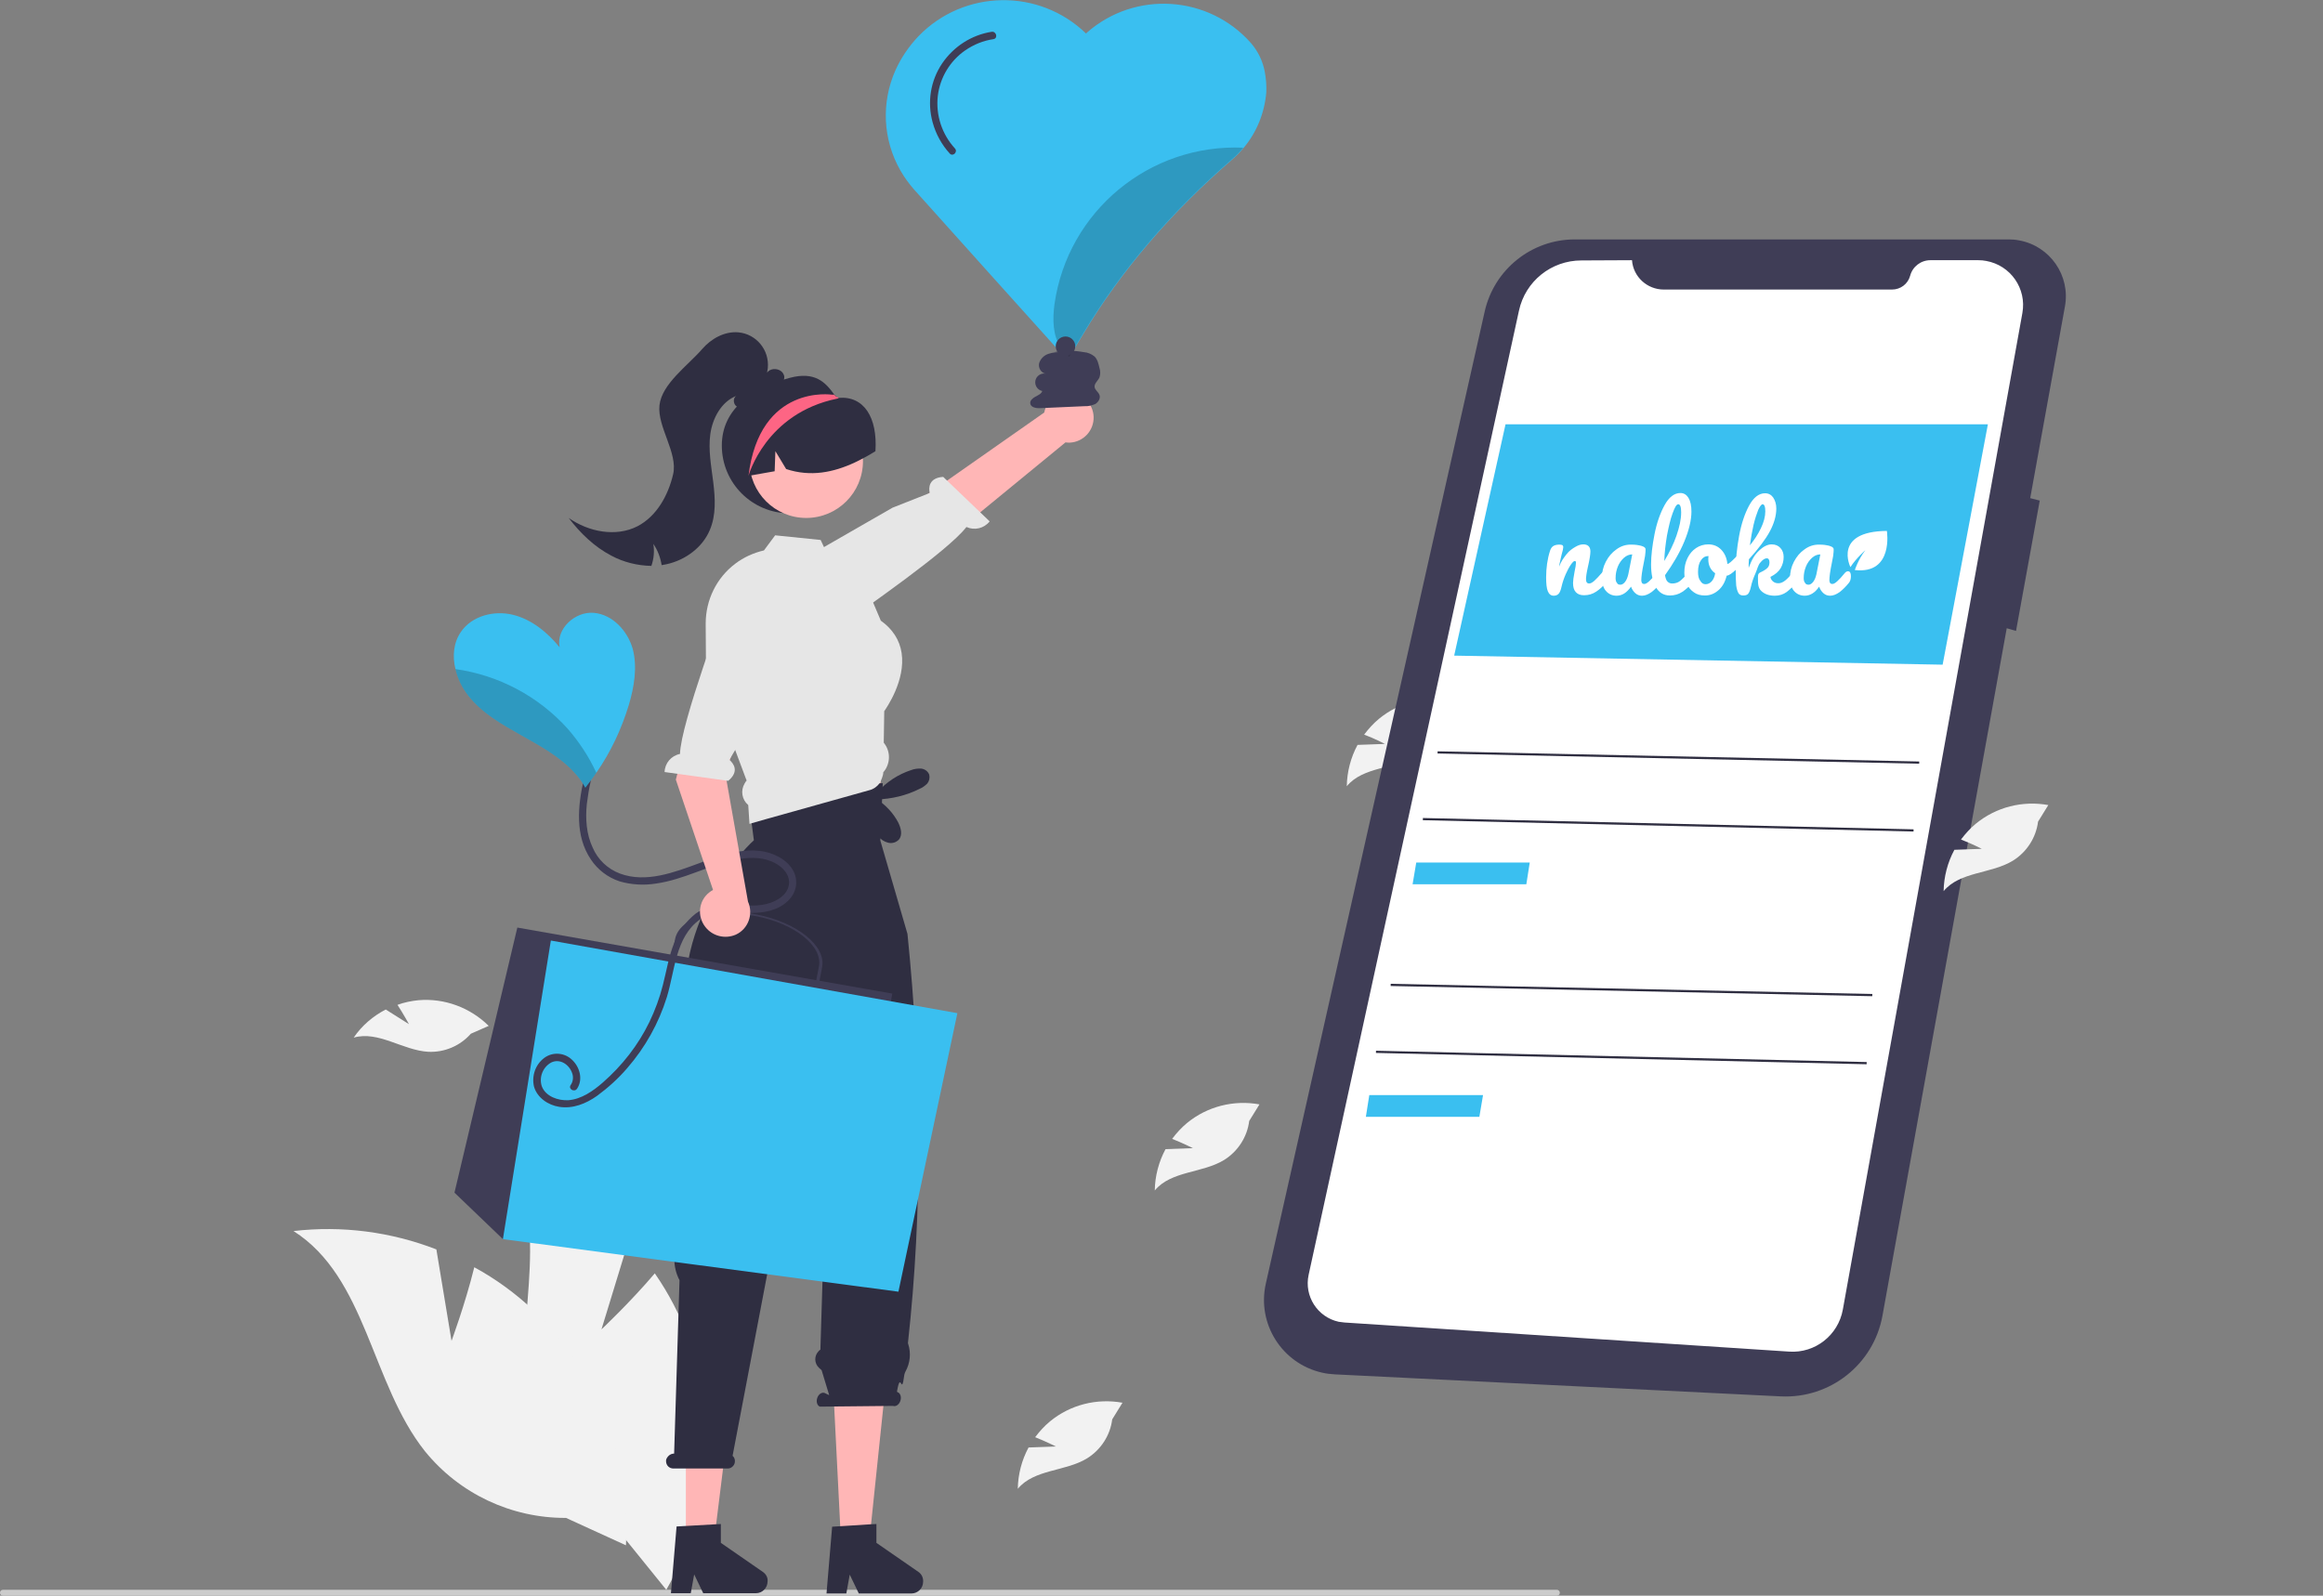 <?xml version="1.0" encoding="UTF-8"?>
<!-- Generator: Adobe Illustrator 27.4.0, SVG Export Plug-In . SVG Version: 6.00 Build 0)  -->
<svg xmlns="http://www.w3.org/2000/svg" xmlns:xlink="http://www.w3.org/1999/xlink" version="1.1" x="0px" y="0px" viewBox="0 0 949.7 652.5" style="enable-background:new 0 0 949.7 652.5;" xml:space="preserve">
<rect x="0" y="0" width="949.7" height="652.5" fill="#808080" stroke="none"/>
<style type="text/css">
	.st0{fill:#CCCCCC;}
	.st1{fill:#3ABFF0;}
	.st2{fill:#F2F2F2;}
	.st3{fill:#FFB6B6;}
	.st4{fill:#2F2E41;}
	.st5{fill:#E6E6E6;}
	.st6{fill:#FFB7B7;}
	.st7{fill:#FD6584;}
	.st8{fill:#3F3D56;}
	.st9{opacity:0.2;}
	.st10{fill:#FFFFFF;}
	.st11{fill-rule:evenodd;clip-rule:evenodd;fill:#FFFFFF;}
</style>
<g id="Ebene_1">
	<path class="st0" d="M637.7,651.3c0,0.7-0.5,1.2-1.2,1.2l0,0H1.2c-0.7,0-1.2-0.5-1.2-1.2s0.5-1.2,1.2-1.2h635.3   C637.1,650.1,637.7,650.6,637.7,651.3L637.7,651.3z"></path>
	<path class="st1" d="M517.1,29.5c-0.8-4.4-2.7-8.4-5.6-11.8C494.2-2,464.1-4,444.4,13.3l0,0l-0.4,0.4   c-19.2-18.6-49.9-18.1-68.5,1.1c-3.9,4.1-7.1,8.8-9.4,13.9c-5.9,13.2-5.2,28.4,2,41c1.6,2.8,3.5,5.4,5.6,7.8   c2.2,2.5,61.3,68.3,61.9,68.9c0.1,0.2,0.4,0.3,0.6,0.3c0,0,0,0,0.1,0h0.1c0.2,0,0.4-0.2,0.5-0.3l0.3-0.5l0.4-0.6l5.5-9.1   c15.2-25.4,35.6-49.3,60.8-71.1c1.6-1.4,3.1-2.9,4.5-4.6c5.4-6.4,8.6-14.4,9.3-22.8C517.8,34.9,517.6,32.2,517.1,29.5z"></path>
	<path class="st2" d="M245.9,543.6l11.1-36.3c-13.4-14.7-30.2-26-48.9-32.8c18.3,30.3,0.6,69.9,8,104.5   c4.8,21.8,19.3,40.3,39.4,50.2l16.9,20.9c17.9-31.3,21.2-68.9,9.1-102.9c-3.5-9.4-8.1-18.3-13.8-26.5   C257.6,532.6,245.9,543.6,245.9,543.6z"></path>
	<path class="st2" d="M184.6,548.3l-6.2-37.4c-18.6-7.2-38.6-9.8-58.4-7.5c29.9,19,31.7,62.3,53.7,90c14.1,17.4,35.3,27.4,57.7,27.3   l24.5,11.2c2.1-36-11.7-71.2-37.8-96.1c-7.3-6.9-15.4-12.8-24.2-17.6C190.2,533.2,184.6,548.3,184.6,548.3z"></path>
	<polygon class="st3" points="306.9,302.9 303.8,310 308.8,335.4 360.1,328.3 359.7,297.3 358.6,290.5  "></polygon>
	<polygon class="st3" points="280.4,632 291.7,632 297.1,588.4 280.4,588.4  "></polygon>
	<path class="st4" d="M311.9,642.8l-17.2-11.9v-7.7l-2,0.1l-12.4,0.7l-3.7,0.2l-2.3,27.3h8.1l1.4-7.7l3.7,7.7H309   c2.7,0,4.8-2.2,4.8-4.8C314,645.2,313.2,643.7,311.9,642.8L311.9,642.8z"></path>
	<polygon class="st3" points="343.9,632 355.2,632 361.9,567.8 340.6,566.5  "></polygon>
	<path class="st4" d="M375.5,642.8l-17.2-11.9v-7.7l-2.2,0.1l-12.6,0.8l-3.3,0.2l-2.3,27.3h8.1l1.4-7.7l3.7,7.7h21.5   c2.7,0,4.8-2.2,4.8-4.8C377.5,645.2,376.8,643.7,375.5,642.8z"></path>
	<path class="st4" d="M275.6,594.4L275.6,594.4l2.2-70.9c-2.9-5.5-2.8-12.1,0.2-17.5l0.3-0.6l-0.8-3.7c-1-4.8-0.6-9.8,1.4-14.3   l2-66.2c-7.2-47,27.3-77.6,27.3-77.6L305,319l55.9,1.3l-1,23.4l11.1,38.2c5.8,57,6.2,112.8,0.2,167.2c0,0.2,0,0.3,0.1,0.5   c1.2,3.7,0.8,7.8-1.1,11.2c-0.2,0.4-0.4,0.9-0.5,1.4c-1.2,9.5-1.4-2.5-3,6.9l0.3,0.2c1.1,0.4,1.6,2,1.1,3.5c-0.5,1.6-1.9,2.5-3,2.1   l-29.9,0.3c-1.1-0.4-1.6-2-1.1-3.5c0.5-1.6,1.9-2.5,3-2.1l1.9,0.9l-3.1-10.2l-1.1-1c-1.9-1.8-2-4.8-0.2-6.7   c0.2-0.3,0.5-0.5,0.8-0.7l0,0l0.9-29.5l0.4-12.5l-0.9-14.2l-4.2-63.8l-15.9,78.4l-16.2,85c0.8,0.7,1.1,1.7,0.9,2.8   c-0.3,1.4-1.6,2.5-3.1,2.4h-22c-1.7,0-3-1.3-3-3c0-0.3,0-0.5,0.1-0.8C273,595.3,274.2,594.4,275.6,594.4z"></path>
	<path class="st4" d="M295.1,182.2c0,15.3,12.4,27.7,27.7,27.7c15.3,0,27.7-12.4,27.7-27.7c0-7.2-2.8-14-7.7-19.2l-0.1-0.1   c-0.2-0.2-0.4-0.5-0.7-0.7l0,0l0,0c-0.3-0.2-0.6-0.5-0.9-0.8c-3.7-5.2-8-9.6-18.2-6.9C308,158.5,295.1,166.9,295.1,182.2z"></path>
	<path class="st3" d="M447.1,170.4c0.2,5.6-4.1,10.3-9.7,10.6c-0.6,0-1.2,0-1.8-0.1l-71.3,58.5l-10.9-19.2l73.5-51.5   c1.1-5.5,6.5-9.1,12-8C443.6,161.7,446.9,165.7,447.1,170.4L447.1,170.4z"></path>
	<path class="st5" d="M334.2,256.6c0,0,2.3,4.8,11.4-2c7.2-5.5,41.8-29.1,49.5-39.1c3.3,1.5,7.2,0.6,9.5-2.3l-19-18.2   c-5.9,0.4-6,4.4-5.5,6.6l-15.2,6l-39.5,22.7l7,22.8L334.2,256.6z"></path>
	<circle class="st6" cx="329.6" cy="188.6" r="23.2"></circle>
	<path class="st5" d="M361.3,303.7l0.2-12.9c0.9-1.3,8.8-12.6,7.1-23.8c-0.8-5.3-3.7-9.8-8.5-13.2l-3.1-7.3l-4.6-10.7l-13.5-8   L337,224l-1.5-3.2l-18.6-1.9l-4.6,6.2h-0.1c-4.2,1-8.2,2.8-11.6,5.4c-7.7,5.8-12.1,14.9-12.1,24.5l0.1,15v2.2v2.1l11.6,31.3   l0.4,1.2l4.6,12.3l-0.8,1.3c-1.7,2.9-1.1,6.6,1.5,8.8l0.5,7.7l1-0.3l5.6-1.6l42.5-11.9c1.6-0.4,3-1.4,4-2.7l0.1-0.1   c0.2-0.2,0.3-0.4,0.4-0.7c1-2.4,1.1-3.1,1.1-3.8c2.9-3.3,3.1-8.2,0.5-11.7L361.3,303.7z"></path>
	<path class="st4" d="M305.3,194.7c0.2,0,0.4-0.1,0.6-0.1c3.6-0.6,7.2-1.3,10.8-1.9l0.3-8.2l4.4,7.3c10,3.3,19.3,1.4,28.1-2.7   c2.9-1.4,5.7-2.9,8.4-4.6c0.9-13.8-4.7-22.7-15.1-21.8c-0.4,0-0.7-0.4-1-0.5l0,0l0,0c-0.6-0.3-1.1-0.5-1.7-0.8   c-9.2-3.6-19.6-1.6-26.8,5.2C306.3,173.4,303.1,184.6,305.3,194.7z"></path>
	<path class="st4" d="M320.5,155.2c-0.5,1.6-1.9,2.8-3.5,3.1c-3.1,3.9-6.7,7.9-11.6,8.7c-1.4,0.3-2.9,0-4.1-0.7   c-0.1-0.1-0.3-0.2-0.4-0.3c-1.2-1.1-1.2-3.3,0.1-4.1c-6.1,2.4-9.7,9.1-10.6,15.6s0.4,13.2,1.2,19.7c0.8,6.6,1.2,13.4-1.4,19.5   c-3,7.2-10,12.3-17.6,14c-0.7,0.1-1.4,0.3-2.1,0.4c-0.5-3.1-1.6-6.1-3.4-8.7c0.5,3,0.2,6.1-0.8,9c-5.7-0.1-11.4-1.5-16.4-4.2   c-6.9-3.6-12.7-9.2-17.4-15.4c8.1,5.7,19.3,7.9,28.1,3.4c7.9-4.1,12.6-12.7,14.6-21.3c2-8.7-6.5-19.3-5.6-28.1s11.6-16.3,17.4-23   c3.7-4.3,9.2-7.4,14.9-6.9c7.3,0.7,12.7,7.2,12,14.6c-0.1,0.7-0.2,1.3-0.3,1.9c1.6-2.3,5.8-1.8,6.8,0.8   C320.7,153.7,320.7,154.5,320.5,155.2z"></path>
	<path class="st7" d="M306,194.6c0,0,6.9-25.6,36.3-31.6c0,0,0.1-0.1,0.3-0.1c0.1-0.1,0.2-0.1,0.3-0.2c-0.3-0.2-0.7-0.4-1-0.5l0,0   l0,0c-0.3-0.3-0.6-0.5-0.9-0.8h-0.8C340.2,161.4,310.6,156.8,306,194.6z"></path>
	<path class="st4" d="M379.9,316.8c-0.5-1.4-1.8-2.3-3.2-2.5c-1.4-0.1-2.9,0.1-4.2,0.6c-5.2,1.7-10,4.8-13.7,8.9l0.1,2.6   c-3.6,4.6-3.5,11.1,0.2,15.6c1,1.3,2.4,2.2,4,2.6s3.3-0.1,4.4-1.3c1.6-1.9,0.8-4.8-0.3-7c-2-3.8-5-7-8.6-9.4   c6-0.2,11.9-1.6,17.3-4.3c1.2-0.5,2.3-1.3,3.2-2.2C379.9,319.4,380.2,318.1,379.9,316.8z"></path>
	<path class="st2" d="M487.7,469.5l-11.2,0.4c-2.8,5.2-4.3,11-4.4,16.9c6.7-8.1,19.5-7,28.4-12.5c5.6-3.5,9.4-9.4,10.2-15.9l4.2-6.8   c-10.5-1.9-21.3,0.8-29.6,7.6c-2.3,1.9-4.3,4.1-6.1,6.5C483.5,467.4,487.7,469.5,487.7,469.5z"></path>
	<path class="st2" d="M431.7,591.5l-11.2,0.4c-2.8,5.2-4.3,11-4.4,16.9c6.7-8.1,19.5-7,28.4-12.5c5.6-3.5,9.4-9.4,10.2-15.9l4.2-6.8   c-10.5-1.9-21.3,0.8-29.6,7.6c-2.3,1.9-4.3,4.1-6.1,6.5C427.5,589.4,431.7,591.5,431.7,591.5z"></path>
	<path class="st2" d="M167.2,418.8l-9.5-6c-5.2,2.7-9.8,6.6-13.1,11.5c10.1-2.9,20,5.2,30.5,5.8c6.6,0.3,13-2.4,17.4-7.4l7.3-3.2   c-7.6-7.5-18.1-11.4-28.7-10.5c-3,0.3-5.9,0.9-8.6,1.9C164.9,414.6,167.2,418.8,167.2,418.8z"></path>
	<path class="st8" d="M447.5,158.3c-0.2-1.5,1.4-2.6,2-4c0.4-1.2,0.4-2.6,0-3.8c-0.4-1.7-0.8-3.5-2-4.7c-1.2-1-2.8-1.7-4.4-1.8   c-3.9-0.7-8-0.8-11.9-0.2l3,0.2c-1.9-0.1-3.8,0.1-5.6,0.7c-1.8,0.6-3.3,2.1-3.8,3.9c-0.4,1.9,0.9,4,2.8,4.2c-2-0.4-3.9,0.9-4.3,2.8   c-0.4,2,0.9,3.9,2.8,4.3c-0.4,1.2-1.7,1.7-2.8,2.3c-1.1,0.6-2.3,1.6-2.1,2.8c0.2,1.6,2.4,2,4.1,1.9l18-0.8c1.6,0.1,3.1-0.3,4.5-0.9   c1.3-0.8,2.3-2.5,1.6-3.9C448.9,160.2,447.7,159.5,447.5,158.3z"></path>
	<g>
		<path class="st8" d="M334,406.5L273.9,395l2.1-11c1.7-8.7,16.5-13.3,33.1-10.1c16.6,3.2,28.7,12.8,27,21.6L334,406.5z     M275.3,394.5l57.5,11l2-10.3c1.6-8.4-10-17.6-25.9-20.6c-15.8-3-30,1.3-31.6,9.6L275.3,394.5z"></path>
		<polygon class="st8" points="364,410.6 364.8,406.3 211.5,379.3 185.8,487.7 205.6,506.7   "></polygon>
		<polygon class="st1" points="391.4,414.3 225.2,384.6 205.6,506.7 367.3,528.2   "></polygon>
	</g>
	<path class="st8" d="M238.7,318.6c-2.5,10.9-3.7,23.2,2.9,32.9c2.8,4.2,6.9,7.3,11.7,8.9c4.8,1.4,9.9,1.7,14.9,0.9   c11.3-1.6,21.3-7.4,32.3-9.7c4.9-1,10.1-1.3,14.8,0.6c3.5,1.4,7.2,4.4,7.3,8.5c0,4.3-3.7,7.1-7.4,8.4c-4.9,1.8-10,1.1-15.1,0.9   c-5.5-0.2-11.1,0.3-15.7,3.6c-3.9,3.1-6.9,7.1-8.7,11.8c-2.3,5.6-3.2,11.6-4.7,17.4c-1.3,5.2-3.2,10.3-5.5,15.1   c-4.6,9.5-11.2,17.9-19.1,24.8c-3.9,3.4-8.7,6.8-14.1,7.2c-4.1,0.2-9.2-1.5-10.8-5.7c-1.2-3.7,0.4-7.8,3.8-9.7   c3.6-1.8,7.4,0.8,8.6,4.3c0.6,1.6,0.4,3.5-0.6,4.9c-1.1,1.6,1.5,3.1,2.6,1.5c2.5-3.7,1.2-8.7-1.9-11.7c-3.1-3.1-8-3.5-11.5-0.9   c-3.6,2.7-5.2,7.3-4.2,11.7c1.3,4.6,5.8,7.6,10.3,8.3c5.6,0.9,11-1.3,15.5-4.5c4.5-3.3,8.7-7.1,12.3-11.3   c7.4-8.5,12.9-18.4,16.2-29c3.3-10.6,3.5-24.6,13.4-31.7c5-3.7,11.2-3.3,17.2-2.9c5.2,0.3,10.3,0.2,15.1-2.1c4-2,7.2-5.6,7.2-10.2   c0.1-4.6-3.2-8.4-7.1-10.5c-10.2-5.6-22.6-1.1-32.6,2.6c-10.1,3.7-21.7,8.2-32.4,4.2c-5-1.9-9-5.7-11.1-10.6   c-2.6-5.5-3-11.8-2.4-17.8c0.4-3.2,0.9-6.3,1.6-9.4C242,317.6,239.1,316.8,238.7,318.6L238.7,318.6z"></path>
	<path class="st3" d="M288.4,379.1c-3.5-4.4-2.8-10.8,1.6-14.2c0.5-0.4,1-0.7,1.5-1l-15.2-45.1l12.5-47.8l20.1,9.1l-12.4,36.1   l9.3,52.5c2.3,5.1,0.1,11.2-5,13.5C296.4,384.1,291.3,382.8,288.4,379.1L288.4,379.1z"></path>
	<path class="st5" d="M306.8,231.5c0,0-4.7-2.5-8,8.3c-2.6,8.7-20.5,55.9-20.8,68.5c-3.6,0.7-6.2,3.8-6.3,7.4l26,3.6   c4.6-3.8,2.3-7,0.5-8.6l8.8-15l18.5-40.4l-15.2-22.1L306.8,231.5z"></path>
	<path class="st1" d="M257.1,288.2c-3,9.9-7.4,19.3-13.3,27.8c-1.4,2.1-3,4.1-4.5,6.1c-1.2-2.2-2.7-4.3-4.5-6.2   c-6-6.6-14.2-11-22-15.4s-15.9-9-21.4-16.1c-2.5-3.2-4.3-6.9-5.2-10.8c-1.3-5.3-0.8-10.9,2.3-15.3c4.5-6.5,13.5-8.8,21.2-6.9   c7.7,1.9,14.1,7.2,19.1,13.3c-1.6-7.5,6.3-14.8,14-14.1s13.8,7.4,15.9,14.8C260.6,272.8,259.3,280.8,257.1,288.2z"></path>
	<path class="st8" d="M405.4,13c-8.2,1.3-15.5,6-20.2,12.9c-4.8,7.1-6.2,15.9-3.9,24.2c1.3,4.7,3.7,9.1,7,12.7   c1.3,1.4,3.4-0.7,2.1-2.1c-5.3-5.8-7.9-13.6-7-21.5c0.9-7.5,5-14.3,11.2-18.6c3.5-2.4,7.4-4,11.6-4.6   C408.1,15.6,407.3,12.7,405.4,13L405.4,13z"></path>
	<g class="st9">
		<path d="M508.3,60.4c-1.4,1.7-2.9,3.2-4.5,4.6c-25.2,21.8-45.6,45.7-60.8,71.1l-5.5,9.1l-0.4,0.6c-1.3-1-2.4-2.1-3.3-3.5    c-3.5-5.1-3.5-11.8-2.7-17.9C436.5,86.4,469.9,58.7,508.3,60.4L508.3,60.4z"></path>
	</g>
	<g class="st9">
		<path d="M243.8,316c-1.4,2.1-3,4.1-4.5,6.1c-1.2-2.2-2.7-4.3-4.5-6.2c-6-6.6-14.2-11-22-15.4s-15.9-9-21.4-16.1    c-2.5-3.2-4.3-6.9-5.2-10.8c17.7,2.5,33.9,11.1,45.9,24.4C236.8,303.4,240.8,309.5,243.8,316z"></path>
	</g>
	<circle class="st8" cx="435.6" cy="141.6" r="4"></circle>
	<path class="st2" d="M566.2,304.2l-11.2,0.4c-2.8,5.2-4.3,11-4.4,16.9c6.7-8.1,19.5-7,28.4-12.5c5.6-3.5,9.4-9.4,10.2-15.9l4.2-6.8   c-10.5-1.9-21.3,0.8-29.6,7.6c-2.3,1.9-4.3,4.1-6.1,6.5C562,302,566.2,304.2,566.2,304.2z"></path>
	<g>
		<path class="st8" d="M821.2,97.9c1.4,0,2.9,0.1,4.3,0.4c12.6,2.3,21,14.4,18.7,27L830,203.7l3.9,1l-9.7,53.3l-3.8-1.1L769.6,538    c-3.6,19.9-21.4,34-41.6,33l-182.3-9c-1.8-0.1-3.5-0.3-5.2-0.7c-16.4-3.7-26.7-20-23-36.4L607,127.3c3.9-17.2,19.2-29.4,36.8-29.4    H821.2L821.2,97.9z"></path>
		<path class="st10" d="M667.2,106.4c0.5,6.8,6.2,12,13,12h93.3c3.5,0,6.5-2.3,7.4-5.6l0,0c1-3.8,4.4-6.4,8.3-6.4h19.6    c1.1,0,2.2,0.1,3.2,0.3c10,1.8,16.6,11.3,14.8,21.3l-73.4,407.5c-1.9,10.5-11.3,17.9-21.9,17.2l-181.8-11.9    c-0.8-0.1-1.6-0.2-2.4-0.3c-8.7-1.9-14.2-10.5-12.3-19.2L621,127c2.6-12,13.2-20.5,25.5-20.5L667.2,106.4L667.2,106.4z"></path>
		<polygon class="st1" points="794.2,271.8 594.5,268.1 615.5,173.5 812.7,173.5   "></polygon>
		<polygon class="st1" points="624,361.6 577.5,361.6 579,352.7 625.4,352.7   "></polygon>
		
			<rect x="685.7" y="211.5" transform="matrix(2.117120e-02 -1 1 2.117120e-02 361.694 989.345)" class="st4" width="0.9" height="196.9"></rect>
		
			<rect x="681.5" y="237.2" transform="matrix(2.308925e-02 -1 1 2.308925e-02 328.763 1011.42)" class="st4" width="0.9" height="200.6"></rect>
		<polygon class="st1" points="604.8,456.7 558.4,456.7 559.8,447.8 606.3,447.8   "></polygon>
		
			<rect x="666.5" y="306.5" transform="matrix(2.117120e-02 -1 1 2.117120e-02 247.928 1063.207)" class="st4" width="0.9" height="196.9"></rect>
		
			<rect x="662.3" y="332.3" transform="matrix(2.308925e-02 -1 1 2.308925e-02 214.931 1085.19)" class="st4" width="0.9" height="200.6"></rect>
	</g>
	<path class="st2" d="M810.2,347.1l-11.2,0.4c-2.8,5.2-4.3,11-4.4,16.9c6.7-8.1,19.5-7,28.4-12.5c5.6-3.5,9.4-9.4,10.2-15.9l4.2-6.8   c-10.5-1.9-21.3,0.8-29.6,7.6c-2.3,1.9-4.3,4.1-6.1,6.5C805.9,344.9,810.2,347.1,810.2,347.1z"></path>
	<path class="st10" d="M635.2,243.6c-1.1,0-1.9-0.6-2.4-1.8s-0.7-3.1-0.7-5.7c0-3.8,0.5-7.5,1.6-10.9c0.3-0.9,0.7-1.5,1.3-1.9   s1.5-0.6,2.5-0.6c0.6,0,1,0.1,1.2,0.2c0.2,0.1,0.4,0.4,0.4,0.8c0,0.5-0.2,1.5-0.7,3.2c-0.3,1.2-0.5,2.2-0.7,3.1   c-0.2,0.9-0.1,0.4-0.3,1.7c1-2.5,1.7-3.3,2.9-4.9c1.2-1.6,2.6-2.5,3.8-3.2s2.2-1,3.2-1c1.9,0,2.9,1,2.9,2.9c0,1.1-0.3,3.2-1,6.2   c-0.6,2.6-0.8,4.3-0.8,5.1c0,1.2,0.4,1.8,1.3,1.8c0.6,0,1.3-0.4,2.1-1.1c0.8-0.7,1.9-1.9,3.3-3.5c0.4-0.4,0.8-0.6,1.2-0.6   s0.7,0.2,0.9,0.5c0.2,0.4,0.3,0.8,0.3,1.5c0,1.2-0.3,2.1-0.8,2.7c-1.3,1.6-2.6,2.8-4.1,3.8s-3.1,1.5-5,1.5c-1.5,0-2.6-0.4-3.4-1.3   c-0.8-0.9-1.1-2.1-1.1-3.8c0-0.8,0.2-2.3,0.6-4.4c0.4-1.9,0.6-3.1,0.6-3.8c0-0.5-0.2-0.7-0.5-0.7c-0.4,0-0.9,0.5-1.6,1.5   c-0.7,1-1.4,2.3-2.1,3.9c-0.7,1.6-1.3,3.3-1.7,5.1c-0.3,1.4-0.7,2.3-1.1,2.8C636.8,243.3,636.1,243.6,635.2,243.6L635.2,243.6z"></path>
	<path class="st10" d="M660.9,243.6c-1.8,0-3.3-0.7-4.4-2c-1.1-1.3-1.6-3.1-1.6-5.2c0-2.4,0.5-4.6,1.6-6.7c1.1-2.1,2.5-3.8,4.4-5.1   c1.8-1.3,3.7-1.9,5.8-1.9c0.6,0,2,0,3.4,0.3c0.5,0.1,1.1,0.2,1.7,0.5c1.3,0.6,0.9,1.3,0.9,2.3c0,0.6-0.2,2.1-0.7,4.4   c-0.7,3.4-1,5.7-1,7.1c0,0.4,0.1,0.8,0.3,1.1s0.5,0.4,0.9,0.4c0.6,0,1.2-0.4,2-1.1c0.8-0.7,1.9-1.9,3.2-3.5   c0.4-0.4,0.8-0.6,1.2-0.6s0.7,0.2,0.9,0.5c0.2,0.4,0.3,0.8,0.3,1.5c0,1.2-0.3,2.1-0.8,2.7c-1.2,1.5-2.5,2.8-3.8,3.8   c-1.4,1-2.7,1.5-3.9,1.5c-1,0-1.9-0.3-2.7-1s-1.4-1.6-1.8-2.7C665.1,242.3,663.2,243.6,660.9,243.6L660.9,243.6z M662.5,239.1   c0.6,0,1.3-0.4,1.9-1.2c0.6-0.8,1-1.8,1.3-3.1l1.6-8.1c-1.2,0-2.4,0.5-3.4,1.4s-1.9,2.1-2.5,3.6s-0.9,3-0.9,4.7   c0,0.9,0.2,1.6,0.6,2C661.3,238.9,661.8,239.1,662.5,239.1L662.5,239.1z"></path>
	<path class="st10" d="M737.8,243.6c-1.8,0-3.3-0.7-4.4-2s-1.6-3.1-1.6-5.2c0-2.4,0.5-4.6,1.6-6.7c1.1-2.1,2.5-3.8,4.4-5.1   c1.8-1.3,3.7-1.9,5.8-1.9c0.6,0,2,0,3.4,0.3c0.5,0.1,1.1,0.2,1.7,0.5c1.3,0.6,0.9,1.3,0.9,2.3c0,0.6-0.2,2.1-0.7,4.4   c-0.7,3.4-1,5.7-1,7.1c0,0.4,0.1,0.8,0.3,1.1s0.5,0.4,0.9,0.4c0.6,0,1.2-0.4,2-1.1c0.8-0.7,1.9-1.9,3.2-3.5   c0.4-0.4,0.8-0.6,1.2-0.6s0.7,0.2,0.9,0.5c0.2,0.4,0.3,0.8,0.3,1.5c0,1.2-0.3,2.1-0.8,2.7c-1.2,1.5-2.5,2.8-3.8,3.8   c-1.4,1-2.7,1.5-3.9,1.5c-1,0-1.9-0.3-2.7-1s-1.4-1.6-1.8-2.7C742.1,242.3,740.1,243.6,737.8,243.6L737.8,243.6z M739.4,239.1   c0.6,0,1.3-0.4,1.9-1.2c0.6-0.8,1-1.8,1.3-3.1l1.6-8.1c-1.2,0-2.4,0.5-3.4,1.4s-1.9,2.1-2.5,3.6s-0.9,3-0.9,4.7   c0,0.9,0.2,1.6,0.6,2C738.2,238.9,738.8,239.1,739.4,239.1L739.4,239.1z"></path>
	<path class="st10" d="M691.5,233.5c0.4,0,0.7,0.2,0.9,0.5c0.2,0.4,0.3,0.8,0.3,1.5c0,1.2-0.3,2.1-0.8,2.7c-1.3,1.6-2.6,2.8-4.1,3.8   s-3.2,1.5-5.1,1.5c-2.6,0-4.5-1.2-5.8-3.5c-1.3-2.4-1.9-5.4-1.9-9.2c0-3.6,0.5-7.7,1.4-12.3s2.3-8.6,4.1-11.9c1.8-3.3,4-5,6.5-5   c1.4,0,2.5,0.7,3.3,2s1.2,3.2,1.2,5.6c0,3.5-1,7.6-2.9,12.2c-1.9,4.6-4.6,9.2-7.9,13.8c0.2,1.2,0.5,2.1,1,2.6s1.1,0.8,1.9,0.8   c1.2,0,2.3-0.3,3.2-1s2.1-1.9,3.5-3.6C690.7,233.7,691.1,233.5,691.5,233.5L691.5,233.5z M686.1,206.2c-0.7,0-1.4,1.2-2.3,3.7   c-0.9,2.4-1.6,5.5-2.3,9.1c-0.6,3.6-1,7.1-1.1,10.4c2.1-3.5,3.8-6.9,5-10.4s1.9-6.6,1.9-9.5C687.3,207.3,686.9,206.2,686.1,206.2   L686.1,206.2z"></path>
	<path class="st10" d="M713.2,225.7c0.4,0,0.7,0.2,0.9,0.6c0.2,0.4,0.3,0.9,0.3,1.5c0,1.4-0.4,2.3-1.3,2.5c-1.8,0.6-5.1,5-7.2,5.1   c-0.6,2.5-1.7,4.5-3.3,5.9c-1.7,1.5-3.5,2.2-5.6,2.2c-1.8,0-3.3-0.4-4.5-1.3c-1.3-0.9-2.2-2-2.9-3.4s-1-2.9-1-4.6   c0-2.2,0.4-4.2,1.3-6c0.9-1.8,2-3.1,3.5-4.1s3.2-1.5,5-1.5c2.2,0,4,0.8,5.4,2.3s2.2,3.5,2.4,5.7c1.4-0.1,4.4-4.4,6.4-5   C712.8,225.8,713,225.7,713.2,225.7L713.2,225.7z M697.3,238.9c0.9,0,1.8-0.4,2.5-1.2s1.2-1.9,1.4-3.3c-0.9-0.6-1.6-1.4-2.1-2.4   s-0.7-2.1-0.7-3.2c0-0.5,0-0.9,0.1-1.4h-0.2c-1.2,0-2.2,0.6-2.9,1.7c-0.8,1.1-1.2,2.7-1.2,4.8c0,1.6,0.3,2.9,1,3.7   C695.7,238.5,696.4,238.9,697.3,238.9L697.3,238.9z"></path>
	<path class="st10" d="M734,233.5c0.4,0,0.7,0.2,0.9,0.5c0.2,0.4,0.3,0.8,0.3,1.5c0,1.2-0.3,2.1-0.8,2.7c-1.3,1.6-2.7,2.9-4,3.9   c-1.4,1-3,1.5-4.8,1.5c-2.3,0-4.1-0.6-5.5-1.9c-1.4-1.3-1.4-3-1.4-5.2c0-1.2-0.1-2,1.1-2.5c1.3-0.6,2.2-1.2,2.8-1.8   s0.8-1.4,0.8-2.3c0-0.5-0.1-0.9-0.3-1.2s-0.5-0.4-0.8-0.4c-0.8,0-1.7,0.6-2.6,1.7c-1,1.1-1.2,2.6-2,4.4c-0.8,1.8-1.5,3.7-1.9,5.6   c-0.3,1.4-0.7,2.3-1.1,2.8c-0.4,0.5-1.1,0.7-2,0.7s-1.6-0.3-2-1s-0.7-1.7-0.9-3.1c-0.1-1.4-0.2-3.4-0.2-6.1c0-4.5,0.5-9.3,1.4-14.2   s2.3-9.1,4.1-12.4c1.8-3.3,4-5,6.5-5c1.4,0,2.5,0.6,3.3,1.7c0.8,1.2,1.3,2.7,1.3,4.5c0,3-0.9,6.1-2.6,9.3   c-1.7,3.2-4.7,7.2-8.6,11.5c-0.1,1.5-0.1,1.9-0.1,3.5c1.4-3.7,2.5-5.4,4.3-7.1c1.8-1.7,3.5-2.5,5.1-2.5c1.5,0,2.7,0.5,3.6,1.5   c0.9,1,1.3,2.2,1.3,3.7c0,1.6-0.4,3.1-1.2,4.5s-2.2,2.6-4.2,3.6c0.1,0.8,0.5,1.4,1.1,1.9s1.3,0.7,2.2,0.7s1.8-0.4,2.7-1.1   c0.9-0.7,2-1.9,3.4-3.5C733.2,233.7,733.6,233.5,734,233.5L734,233.5z M720.6,206.2c-0.5,0-1.1,0.8-1.8,2.3   c-0.6,1.5-1.3,3.6-1.9,6.1c-0.6,2.6-1.1,5.4-1.5,8.4c1.8-2.2,3.3-4.5,4.5-7s1.8-4.8,1.8-6.9c0-0.9-0.1-1.7-0.3-2.2   C721.2,206.4,720.9,206.2,720.6,206.2L720.6,206.2z"></path>
	<path class="st11" d="M756.5,231.9c0,0-7.3-14.6,14.9-14.8c0,0,2.9,17.8-13.1,16c0,0,1.3-4.2,4.3-8.1   C762.6,225,758.8,228.3,756.5,231.9L756.5,231.9z"></path>
</g>
<g id="Ebene_2">
</g>
</svg>
